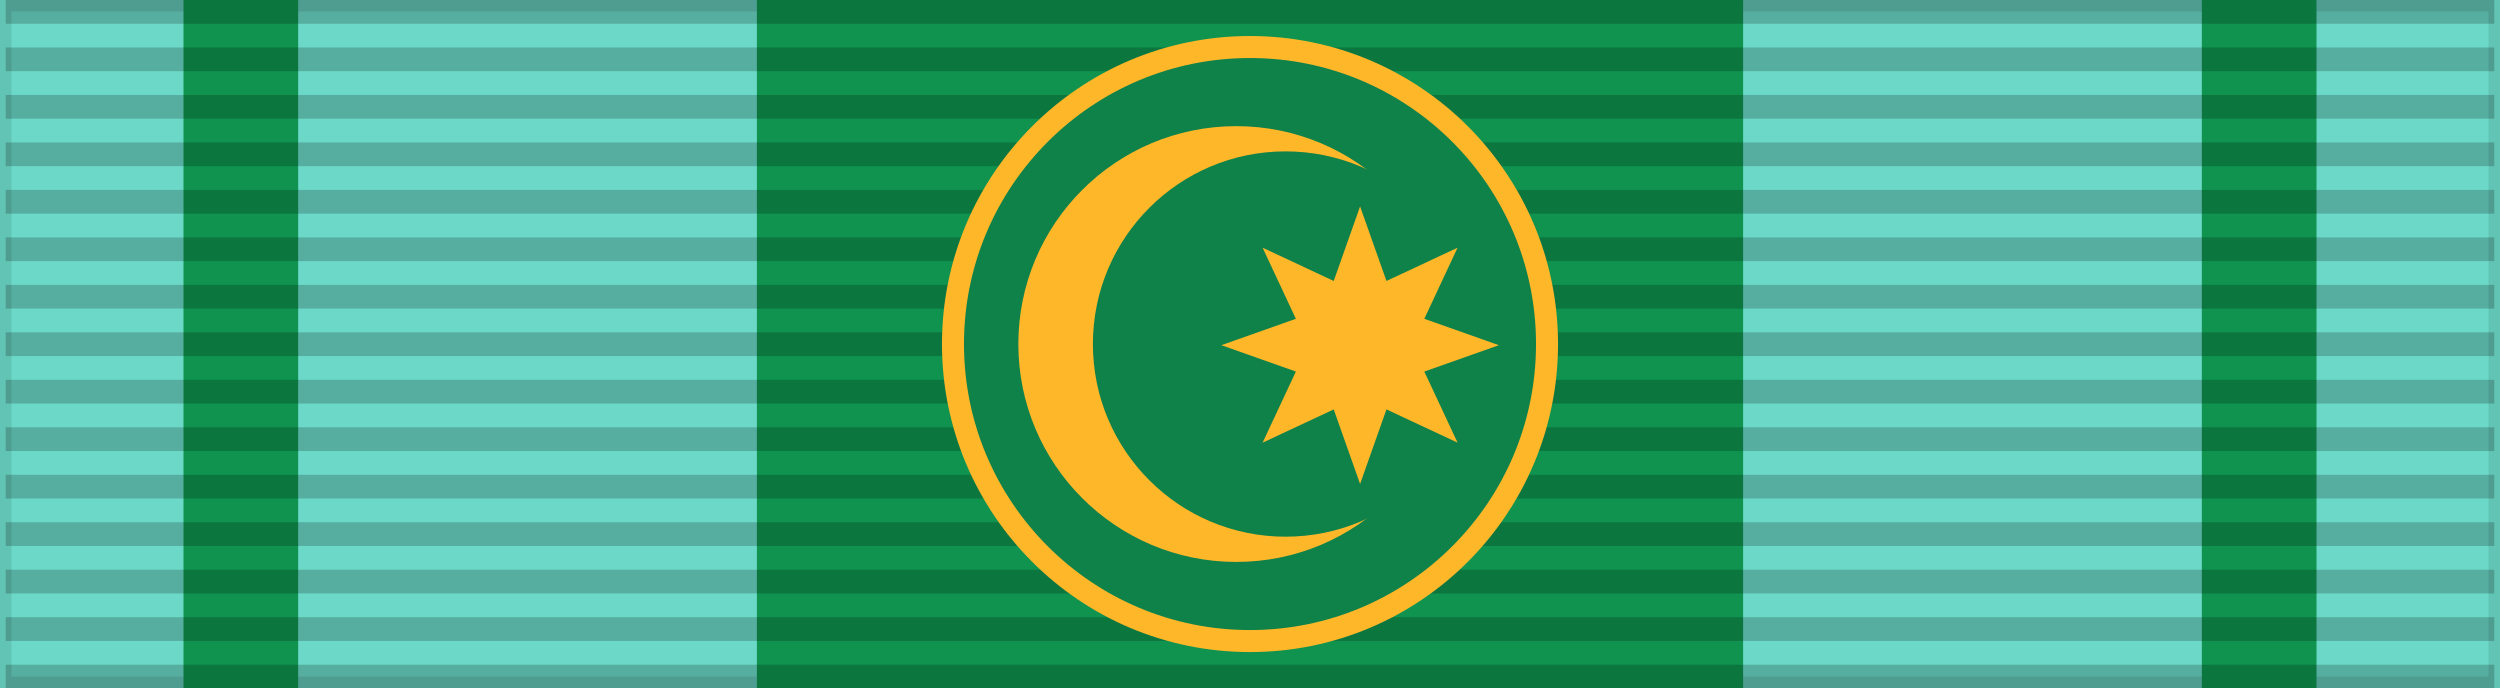 <?xml version="1.0" encoding="UTF-8"?>
<svg xmlns="http://www.w3.org/2000/svg" width="218" height="60">
<rect width="218" height="60" style="fill:#6cd9c8;stroke:#000;stroke-width:2;stroke-opacity:.1"/>
<path stroke="#0f934f" stroke-width="86" d="m109,0V60"/>
<path stroke="#0f934f" stroke-width="10" d="m21,0v60m176,0V0"/>
<path d="m109,0v60" style="stroke:#000;stroke-width:217;stroke-dasharray:2.07;opacity:.2"/>
<style type="text/css">
	.st0{fill:#0f8249;stroke:#ffb72a;stroke-width:1.919;}
	.st1{fill:#ffb72a;}
	.st2{fill:#0f8249;}
</style>
<circle id="circle4192" class="st0" cx="109" cy="30" r="25.9"/>
<g id="g4227">
	<circle id="circle10" class="st1" cx="107.8" cy="30" r="19"/>
	<circle id="circle4232" class="st2" cx="112.1" cy="30" r="16.8"/>
	<path id="path4234" class="st1" d="M118.6,18l2.3,6.5l6.2-2.9l-2.9,6.2l6.5,2.3l-6.5,2.3l2.9,6.2l-6.2-2.9l-2.3,6.5l-2.3-6.5
		l-6.2,2.9l2.9-6.2l-6.5-2.3l6.5-2.3l-2.9-6.2l6.2,2.9L118.6,18z"/>
</g>
</svg>